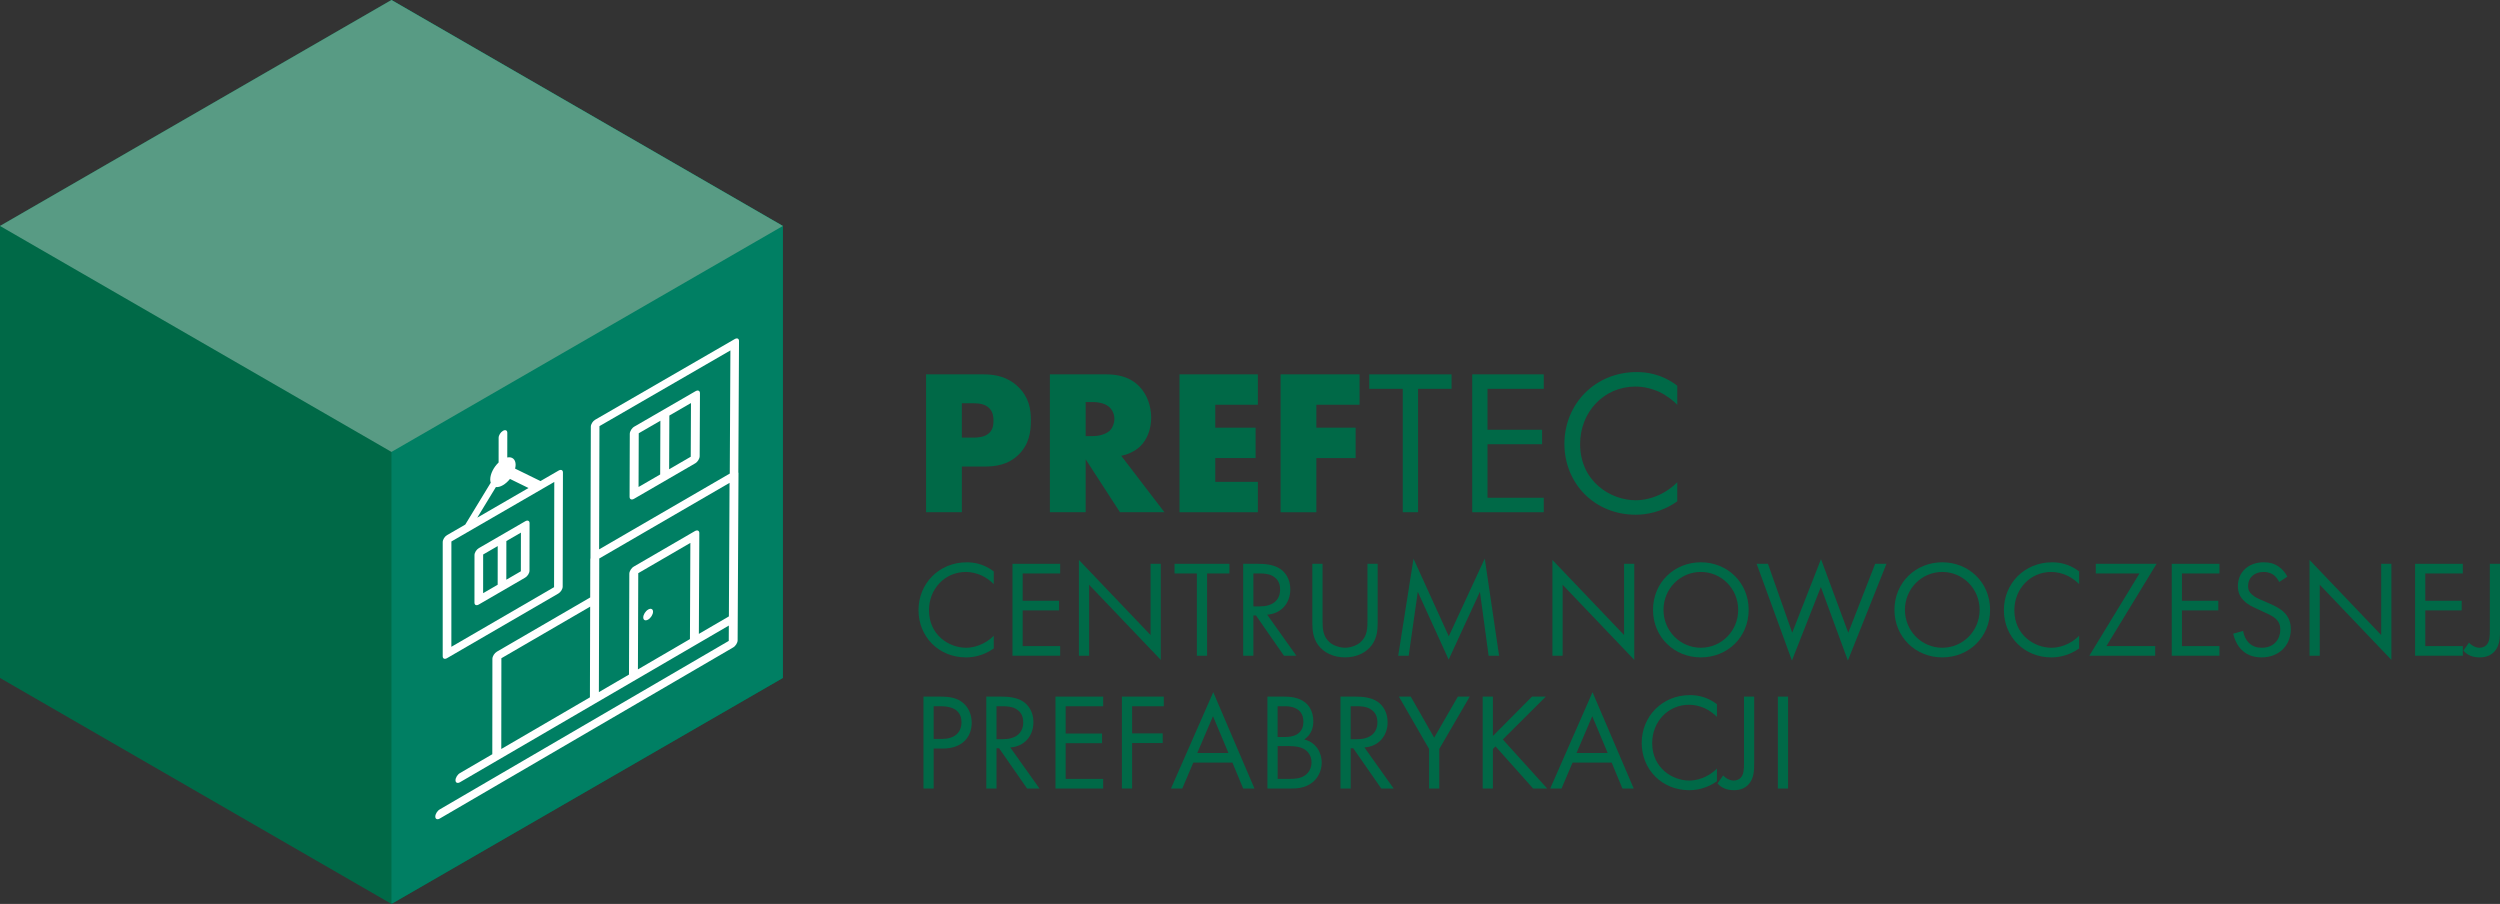 <?xml version="1.0" encoding="UTF-8"?>
<svg id="b" data-name="Warstwa 2" xmlns="http://www.w3.org/2000/svg" viewBox="0 0 3211.15 1161.05">
  <rect x="0" y="0" width="3211.15" height="1161.05" fill="#333333" stroke="none"/>
  <g id="c" data-name="Warstwa 1">
    <g id="d" data-name="preftec_logo_pl_svg">
      <g>
        <path d="M1276.42,750.22c-3.72-3.72-9.38-8.14-15.4-10.97-6.19-2.83-13.45-4.6-20.35-4.6-27.26,0-47.44,21.95-47.44,49.21,0,32.04,26.02,48.15,47.62,48.15,7.97,0,15.75-2.3,21.95-5.49,6.73-3.36,11.5-7.79,13.63-9.91v16.28c-13.1,9.38-26.73,11.51-35.58,11.51-35.05,0-61.07-26.55-61.07-60.71s26.37-61.42,61.78-61.42c7.08,0,20.71.89,34.87,11.68v16.29Z" fill="#006947"/>
        <path d="M1361.74,736.59h-48.15v35.05h46.73v12.39h-46.73v45.85h48.15v12.39h-61.25v-118.07h61.25v12.39Z" fill="#006947"/>
        <path d="M1385.81,842.26v-123.02l92.05,96.47v-91.51h13.1v123.38l-92.05-96.47v91.16h-13.1Z" fill="#006947"/>
        <path d="M1550.43,736.59v105.68h-13.1v-105.68h-28.67v-12.39h70.45v12.39h-28.67Z" fill="#006947"/>
        <path d="M1615.75,724.2c7.97,0,19.83.53,28.68,6.55,6.9,4.6,12.92,13.63,12.92,26.2,0,18.06-11.86,31.33-29.74,32.57l37.52,52.75h-15.93l-35.93-51.69h-3.36v51.69h-13.1v-118.07h18.94ZM1609.91,778.89h8.32c16.28,0,26.02-7.79,26.02-21.6,0-6.55-1.95-13.1-9.38-17.35-5.31-3.01-11.33-3.36-16.99-3.36h-7.96v42.31Z" fill="#006947"/>
        <path d="M1698.77,796.59c0,9.91,0,20.71,9.38,28.68,4.78,4.07,12.92,6.73,19.47,6.73s14.69-2.66,19.47-6.73c9.38-7.97,9.38-18.76,9.38-28.68v-72.4h13.1v75.94c0,9.91-1.06,19.47-7.44,28.32-7.08,9.74-19.47,15.93-34.52,15.93s-27.44-6.2-34.52-15.93c-6.37-8.85-7.44-18.41-7.44-28.32v-75.94h13.1v72.4Z" fill="#006947"/>
        <path d="M1795.95,842.26l19.65-124.62,45.31,99.66,46.2-99.83,18.41,124.79h-13.45l-11.15-82.13-40.18,87.09-39.65-87.09-11.68,82.13h-13.45Z" fill="#006947"/>
        <path d="M1994.02,842.26v-123.02l92.04,96.47v-91.51h13.1v123.38l-92.04-96.47v91.16h-13.1Z" fill="#006947"/>
        <path d="M2123.24,783.32c0-35.23,27.44-61.07,61.42-61.07s61.42,25.84,61.42,61.07-27.26,61.07-61.42,61.07-61.42-26.02-61.42-61.07ZM2136.69,783.32c0,27.08,21.42,48.68,47.97,48.68s47.97-21.59,47.97-48.68-21.42-48.68-47.97-48.68-47.97,21.6-47.97,48.68Z" fill="#006947"/>
        <path d="M2270.86,724.2l31.15,88.51,36.99-94.52,35.05,94.52,34.52-88.51h14.51l-49.56,124.26-34.69-94.52-37.17,94.52-45.31-124.26h14.52Z" fill="#006947"/>
        <path d="M2433.36,783.32c0-35.23,27.44-61.07,61.42-61.07s61.42,25.84,61.42,61.07-27.26,61.07-61.42,61.07-61.42-26.02-61.42-61.07ZM2446.81,783.32c0,27.08,21.42,48.68,47.97,48.68s47.97-21.59,47.97-48.68-21.42-48.68-47.97-48.68-47.97,21.6-47.97,48.68Z" fill="#006947"/>
        <path d="M2670.56,750.22c-3.72-3.72-9.38-8.14-15.4-10.97-6.19-2.83-13.45-4.6-20.36-4.6-27.26,0-47.44,21.95-47.44,49.21,0,32.04,26.02,48.15,47.62,48.15,7.97,0,15.75-2.3,21.95-5.49,6.73-3.36,11.5-7.79,13.63-9.91v16.28c-13.1,9.38-26.73,11.51-35.58,11.51-35.05,0-61.07-26.55-61.07-60.71s26.38-61.42,61.78-61.42c7.08,0,20.71.89,34.87,11.68v16.29Z" fill="#006947"/>
        <path d="M2705.6,829.87h62.66v12.39h-84.61l64.43-105.68h-56.11v-12.39h78.06l-64.43,105.68Z" fill="#006947"/>
        <path d="M2850.75,736.59h-48.15v35.05h46.73v12.39h-46.73v45.85h48.15v12.39h-61.25v-118.07h61.25v12.39Z" fill="#006947"/>
        <path d="M2927.58,747.56c-1.59-3.19-4.25-6.73-6.9-8.85-2.3-1.77-6.55-4.07-13.28-4.07-11.68,0-19.83,7.26-19.83,18.23,0,4.6,1.24,7.26,4.43,10.27,3.54,3.54,7.97,5.49,12.39,7.43l11.33,4.96c6.9,3.01,13.27,6.2,18.23,11.15,6.02,6.02,8.5,12.92,8.5,21.42,0,21.77-16.11,36.29-37.35,36.29-7.79,0-17.52-1.59-25.67-9.56-5.84-5.66-9.38-13.81-10.98-20.89l12.75-3.54c.88,6.2,3.72,11.51,7.08,15.05,5.13,5.13,10.97,6.55,16.99,6.55,16.11,0,23.72-11.51,23.72-23.37,0-5.31-1.59-9.91-5.84-13.81-3.36-3.19-7.97-5.31-14.16-8.14l-10.62-4.96c-4.6-2.12-10.44-4.6-15.75-9.74-5.13-4.96-8.14-10.44-8.14-19.29,0-18.23,13.98-30.45,33.1-30.45,7.26,0,13.1,1.42,18.94,5.31,4.78,3.19,8.85,7.97,11.5,13.1l-10.44,6.9Z" fill="#006947"/>
        <path d="M2966.52,842.26v-123.02l92.04,96.47v-91.51h13.1v123.38l-92.04-96.47v91.16h-13.1Z" fill="#006947"/>
        <path d="M3163.35,736.59h-48.15v35.05h46.73v12.39h-46.73v45.85h48.15v12.39h-61.25v-118.07h61.25v12.39Z" fill="#006947"/>
        <path d="M3211.15,724.2v84.97c0,9.56-.18,20.36-7.26,27.79-4.07,4.43-10.09,7.43-18.76,7.43s-15.75-2.66-21.06-8.67l7.26-10.27c3.9,4.25,9.03,6.55,13.45,6.55,3.54,0,6.73-1.24,8.85-3.36,4.43-4.43,4.43-11.86,4.43-19.12v-85.32h13.1Z" fill="#006947"/>
        <path d="M1207.56,894.77c11.86,0,21.77,1.42,29.74,8.32,8.67,7.43,10.8,17.88,10.8,25.31,0,16.64-10.44,33.1-37.35,33.1h-11.5v51.33h-13.1v-118.07h21.42ZM1199.24,949.11h10.8c15.58,0,24.96-7.79,24.96-21.42,0-18.76-17.52-20.53-26.02-20.53h-9.74v41.95Z" fill="#006947"/>
        <path d="M1285.8,894.77c7.97,0,19.83.53,28.68,6.55,6.9,4.6,12.92,13.63,12.92,26.2,0,18.06-11.86,31.33-29.74,32.57l37.52,52.75h-15.93l-35.93-51.69h-3.36v51.69h-13.1v-118.07h18.94ZM1279.96,949.46h8.32c16.28,0,26.02-7.79,26.02-21.6,0-6.55-1.95-13.1-9.38-17.35-5.31-3.01-11.33-3.36-16.99-3.36h-7.96v42.31Z" fill="#006947"/>
        <path d="M1416.97,907.16h-48.15v35.05h46.73v12.39h-46.73v45.85h48.15v12.39h-61.25v-118.07h61.25v12.39Z" fill="#006947"/>
        <path d="M1494.85,907.16h-40.71v34.87h39.3v12.39h-39.3v58.41h-13.1v-118.07h53.81v12.39Z" fill="#006947"/>
        <path d="M1583,979.56h-50.27l-14.16,33.28h-14.52l54.34-123.73,52.93,123.73h-14.51l-13.81-33.28ZM1577.87,967.16l-19.83-47.26-20.18,47.26h40Z" fill="#006947"/>
        <path d="M1649.2,894.77c6.55,0,18.41.53,27.08,7.43,3.72,2.83,10.62,10.09,10.62,24.43,0,5.84-1.24,16.11-11.68,23.19,16.46,4.07,22.48,18.41,22.48,29.74s-5.67,20.53-12.04,25.49c-9.38,7.43-20.18,7.79-28.32,7.79h-29.38v-118.07h21.24ZM1641.06,946.63h9.91c6.9,0,23.19-1.42,23.19-19.65,0-19.47-19.12-19.83-22.83-19.83h-10.27v39.47ZM1641.06,1000.44h15.05c7.61,0,15.05-.53,20.71-4.96,4.6-3.36,7.79-9.2,7.79-16.28,0-9.38-5.49-14.87-10.09-17.35-4.43-2.48-10.62-3.54-20-3.54h-13.45v42.13Z" fill="#006947"/>
        <path d="M1740.72,894.77c7.97,0,19.83.53,28.68,6.55,6.9,4.6,12.92,13.63,12.92,26.2,0,18.06-11.86,31.33-29.74,32.57l37.53,52.75h-15.93l-35.93-51.69h-3.36v51.69h-13.1v-118.07h18.94ZM1734.88,949.46h8.32c16.29,0,26.02-7.79,26.02-21.6,0-6.55-1.95-13.1-9.38-17.35-5.31-3.01-11.33-3.36-16.99-3.36h-7.96v42.31Z" fill="#006947"/>
        <path d="M1835.6,962.03l-38.77-67.26h15.22l30.09,52.75,30.44-52.75h15.22l-39.12,67.26v50.8h-13.1v-50.8Z" fill="#006947"/>
        <path d="M1917.55,945.39l50.27-50.63h17.7l-55.23,55.05,57,63.02h-18.06l-48.32-54.17-3.36,3.36v50.8h-13.1v-118.07h13.1v50.63Z" fill="#006947"/>
        <path d="M2070.14,979.56h-50.27l-14.16,33.28h-14.52l54.34-123.73,52.93,123.73h-14.51l-13.81-33.28ZM2065,967.16l-19.82-47.26-20.18,47.26h40Z" fill="#006947"/>
        <path d="M2205.37,920.79c-3.72-3.72-9.38-8.14-15.4-10.97-6.2-2.83-13.45-4.6-20.36-4.6-27.26,0-47.44,21.95-47.44,49.21,0,32.04,26.02,48.15,47.61,48.15,7.97,0,15.76-2.3,21.95-5.49,6.73-3.36,11.51-7.79,13.63-9.91v16.28c-13.1,9.38-26.73,11.51-35.58,11.51-35.05,0-61.07-26.55-61.07-60.71s26.38-61.42,61.78-61.42c7.08,0,20.71.89,34.87,11.68v16.29Z" fill="#006947"/>
        <path d="M2253.17,894.77v84.97c0,9.56-.18,20.36-7.26,27.79-4.07,4.43-10.09,7.43-18.76,7.43s-15.75-2.66-21.06-8.67l7.26-10.27c3.89,4.25,9.03,6.55,13.45,6.55,3.54,0,6.73-1.24,8.85-3.36,4.43-4.43,4.43-11.86,4.43-19.12v-85.32h13.1Z" fill="#006947"/>
        <path d="M2296.71,894.77v118.07h-13.1v-118.07h13.1Z" fill="#006947"/>
      </g>
      <g>
        <path d="M1235.45,599.26v58.68h-45.94v-177.11h73.29c15.4,0,31.33,2.92,44.87,15.93,13.81,13.28,16.46,28.15,16.46,43.02,0,14.07-1.86,30.54-15.67,44.08-13.81,13.54-30.27,15.4-44.08,15.4h-28.94ZM1235.45,562.09h15.4c4.78,0,13.81-.53,19.38-5.58,5.58-4.78,5.84-11.95,5.84-16.2,0-4.78-.53-11.15-5.31-15.93-5.31-5.58-13.81-6.37-19.65-6.37h-15.67v44.08Z" fill="#006947"/>
        <path d="M1420.25,480.83c13.28,0,30.27,2.12,43.28,15.67,10.09,10.36,15.13,25.76,15.13,39.83,0,15.14-5.31,28.41-14.07,36.91-6.9,6.64-16.2,10.62-24.43,12.21l55.49,72.49h-57.09l-44.08-67.98v67.98h-45.94v-177.11h71.69ZM1394.49,560.23h8.76c6.9,0,16.73-1.86,22.3-7.17,3.45-3.45,5.84-9.29,5.84-14.87s-2.13-11.15-6.11-14.87c-4.25-4.25-11.95-6.9-22.04-6.9h-8.76v43.81Z" fill="#006947"/>
        <path d="M1615.67,519.87h-54.7v29.47h51.78v39.03h-51.78v30.54h54.7v39.03h-100.64v-177.11h100.64v39.03Z" fill="#006947"/>
        <path d="M1746.3,519.87h-55.5v29.47h50.45v39.03h-50.45v69.57h-45.94v-177.11h101.43v39.03Z" fill="#006947"/>
        <path d="M1821.44,499.42v158.52h-19.65v-158.52h-43.02v-18.59h105.68v18.59h-43.02Z" fill="#006947"/>
        <path d="M1982.88,499.42h-72.22v52.58h70.1v18.59h-70.1v68.77h72.22v18.59h-91.87v-177.11h91.87v18.59Z" fill="#006947"/>
        <path d="M2154.4,519.87c-5.58-5.58-14.07-12.21-23.1-16.46-9.29-4.25-20.18-6.9-30.54-6.9-40.89,0-71.16,32.93-71.16,73.82,0,48.06,39.03,72.22,71.43,72.22,11.95,0,23.63-3.45,32.93-8.23,10.09-5.04,17.26-11.68,20.45-14.87v24.43c-19.65,14.07-40.09,17.26-53.37,17.26-52.57,0-91.61-39.83-91.61-91.08s39.56-92.14,92.67-92.14c10.62,0,31.07,1.33,52.31,17.52v24.43Z" fill="#006947"/>
      </g>
      <polygon points="1002.52 290.13 501.52 579.37 .41 290.13 501.52 .88 1002.52 290.13" fill="#575756"/>
      <polygon points="1005.55 290.24 1005.55 870.81 502.82 1161.05 0 870.81 0 290.24 502.82 0 1005.55 290.24" fill="#006947"/>
      <polygon points="1005.55 290.24 1005.55 870.81 502.82 1161.05 502.82 0 1005.55 290.24" fill="#007f63"/>
      <polygon points="1005.55 290.24 502.82 580.47 0 290.24 502.82 0 1005.55 290.24" fill="#589b84"/>
      <g>
        <path d="M574.2,845.37l143-83.02c3.06-1.78,5.54-5.76,5.55-8.89l.32-146.55c0-3.15-2.47-4.26-5.54-2.49l-23.3,13.48-32.61-15.98c.39-1.66.67-3.3.68-4.86,0-7.21-4.48-10.72-10.73-9.46l.04-31.73c0-3.16-2.48-4.28-5.56-2.5-3.08,1.78-5.57,5.77-5.58,8.93l-.03,31.73c-6.26,5.96-10.76,14.67-10.77,21.88,0,1.56.27,2.88.67,4.09l-32.74,53.8-23.38,13.52c-3.08,1.78-5.57,5.78-5.57,8.93l-.02,146.67c0,3.14,2.49,4.24,5.56,2.45ZM636.93,625.62c2.59.28,5.7-.47,9.04-2.41,3.34-1.93,6.45-4.78,9.05-8.05l23.82,11.66-65.8,38.07,23.89-39.26ZM579.8,695.51l20.17-11.67,91.89-53.18,20.1-11.63-.28,135.18-131.92,76.57.04-135.27Z" fill="#fff"/>
        <path d="M948.36,606.63l.88-168.61c.02-3.15-2.44-4.27-5.49-2.51l-179.3,103.64c-3.07,1.77-5.55,5.76-5.56,8.91l-.45,168.78c-.08.43-.23.88-.23,1.29l-.13,49.28-119.83,69.61c-3.19,1.85-5.78,6-5.78,9.26l-.12,122.49-41.5,24.18c-3.19,1.86-5.78,6-5.78,9.25,0,3.25,2.58,4.38,5.77,2.52l47.26-27.54,125.35-73.05,50.16-29.23,78.27-45.61,44.28-25.8-.1,19.72-371.16,216.39c-3.19,1.86-5.78,6-5.78,9.25s2.58,4.38,5.77,2.51l376.82-219.75c3.16-1.84,5.73-5.96,5.75-9.2l.16-31.46.96-183.29c0-.41-.15-.68-.22-1.02ZM938.17,450.1l-.8,158.17-167.85,97.39.45-158.31,168.21-97.25ZM644.01,845.47l114.03-66.26-.31,116.51-113.85,66.33.13-116.58ZM819.39,859.8l.43-123.59,66.92-38.88-.54,123.55-66.81,38.93ZM897.66,814.19l.59-129.44c.01-3.26-2.54-4.41-5.71-2.57l-78.43,45.55c-3.18,1.85-5.76,5.98-5.77,9.24l-.43,129.5-38.68,22.54.35-122.4.14-49.26,167.37-97.14-.87,171.52-38.55,22.46Z" fill="#fff"/>
        <path d="M814.41,640.68l78.52-45.52c3.18-1.84,5.76-5.98,5.77-9.24l.37-80.82c.01-3.28-2.55-4.44-5.73-2.6l-78.61,45.48c-3.19,1.84-5.77,5.99-5.79,9.27l-.27,80.86c-.01,3.27,2.56,4.42,5.74,2.58ZM887.23,586.66l-27.75,16.08.28-69,27.77-16.07-.3,68.99ZM820.45,556.5l27.79-16.08-.27,69-27.77,16.09.24-69.01Z" fill="#fff"/>
        <path d="M674.67,669.53l-59.63,34.53c-3.07,1.78-5.57,5.77-5.57,8.92l-.04,61.05c0,3.14,2.48,4.24,5.55,2.46l59.57-34.55c3.07-1.78,5.55-5.76,5.56-8.9l.1-61.03c0-3.15-2.48-4.26-5.54-2.48ZM620.59,712.23l18.7-10.83-.05,49.66-18.69,10.84.04-49.67ZM669.03,733.79l-18.68,10.83.06-49.66,18.69-10.82-.07,49.65Z" fill="#fff"/>
        <path d="M832.54,782.94c-3.47,2.02-6.29,6.54-6.31,10.1-.01,3.56,2.79,4.81,6.26,2.79,3.47-2.02,6.29-6.54,6.3-10.1.01-3.56-2.79-4.81-6.26-2.79Z" fill="#fff"/>
      </g>
    </g>
  </g>
</svg>